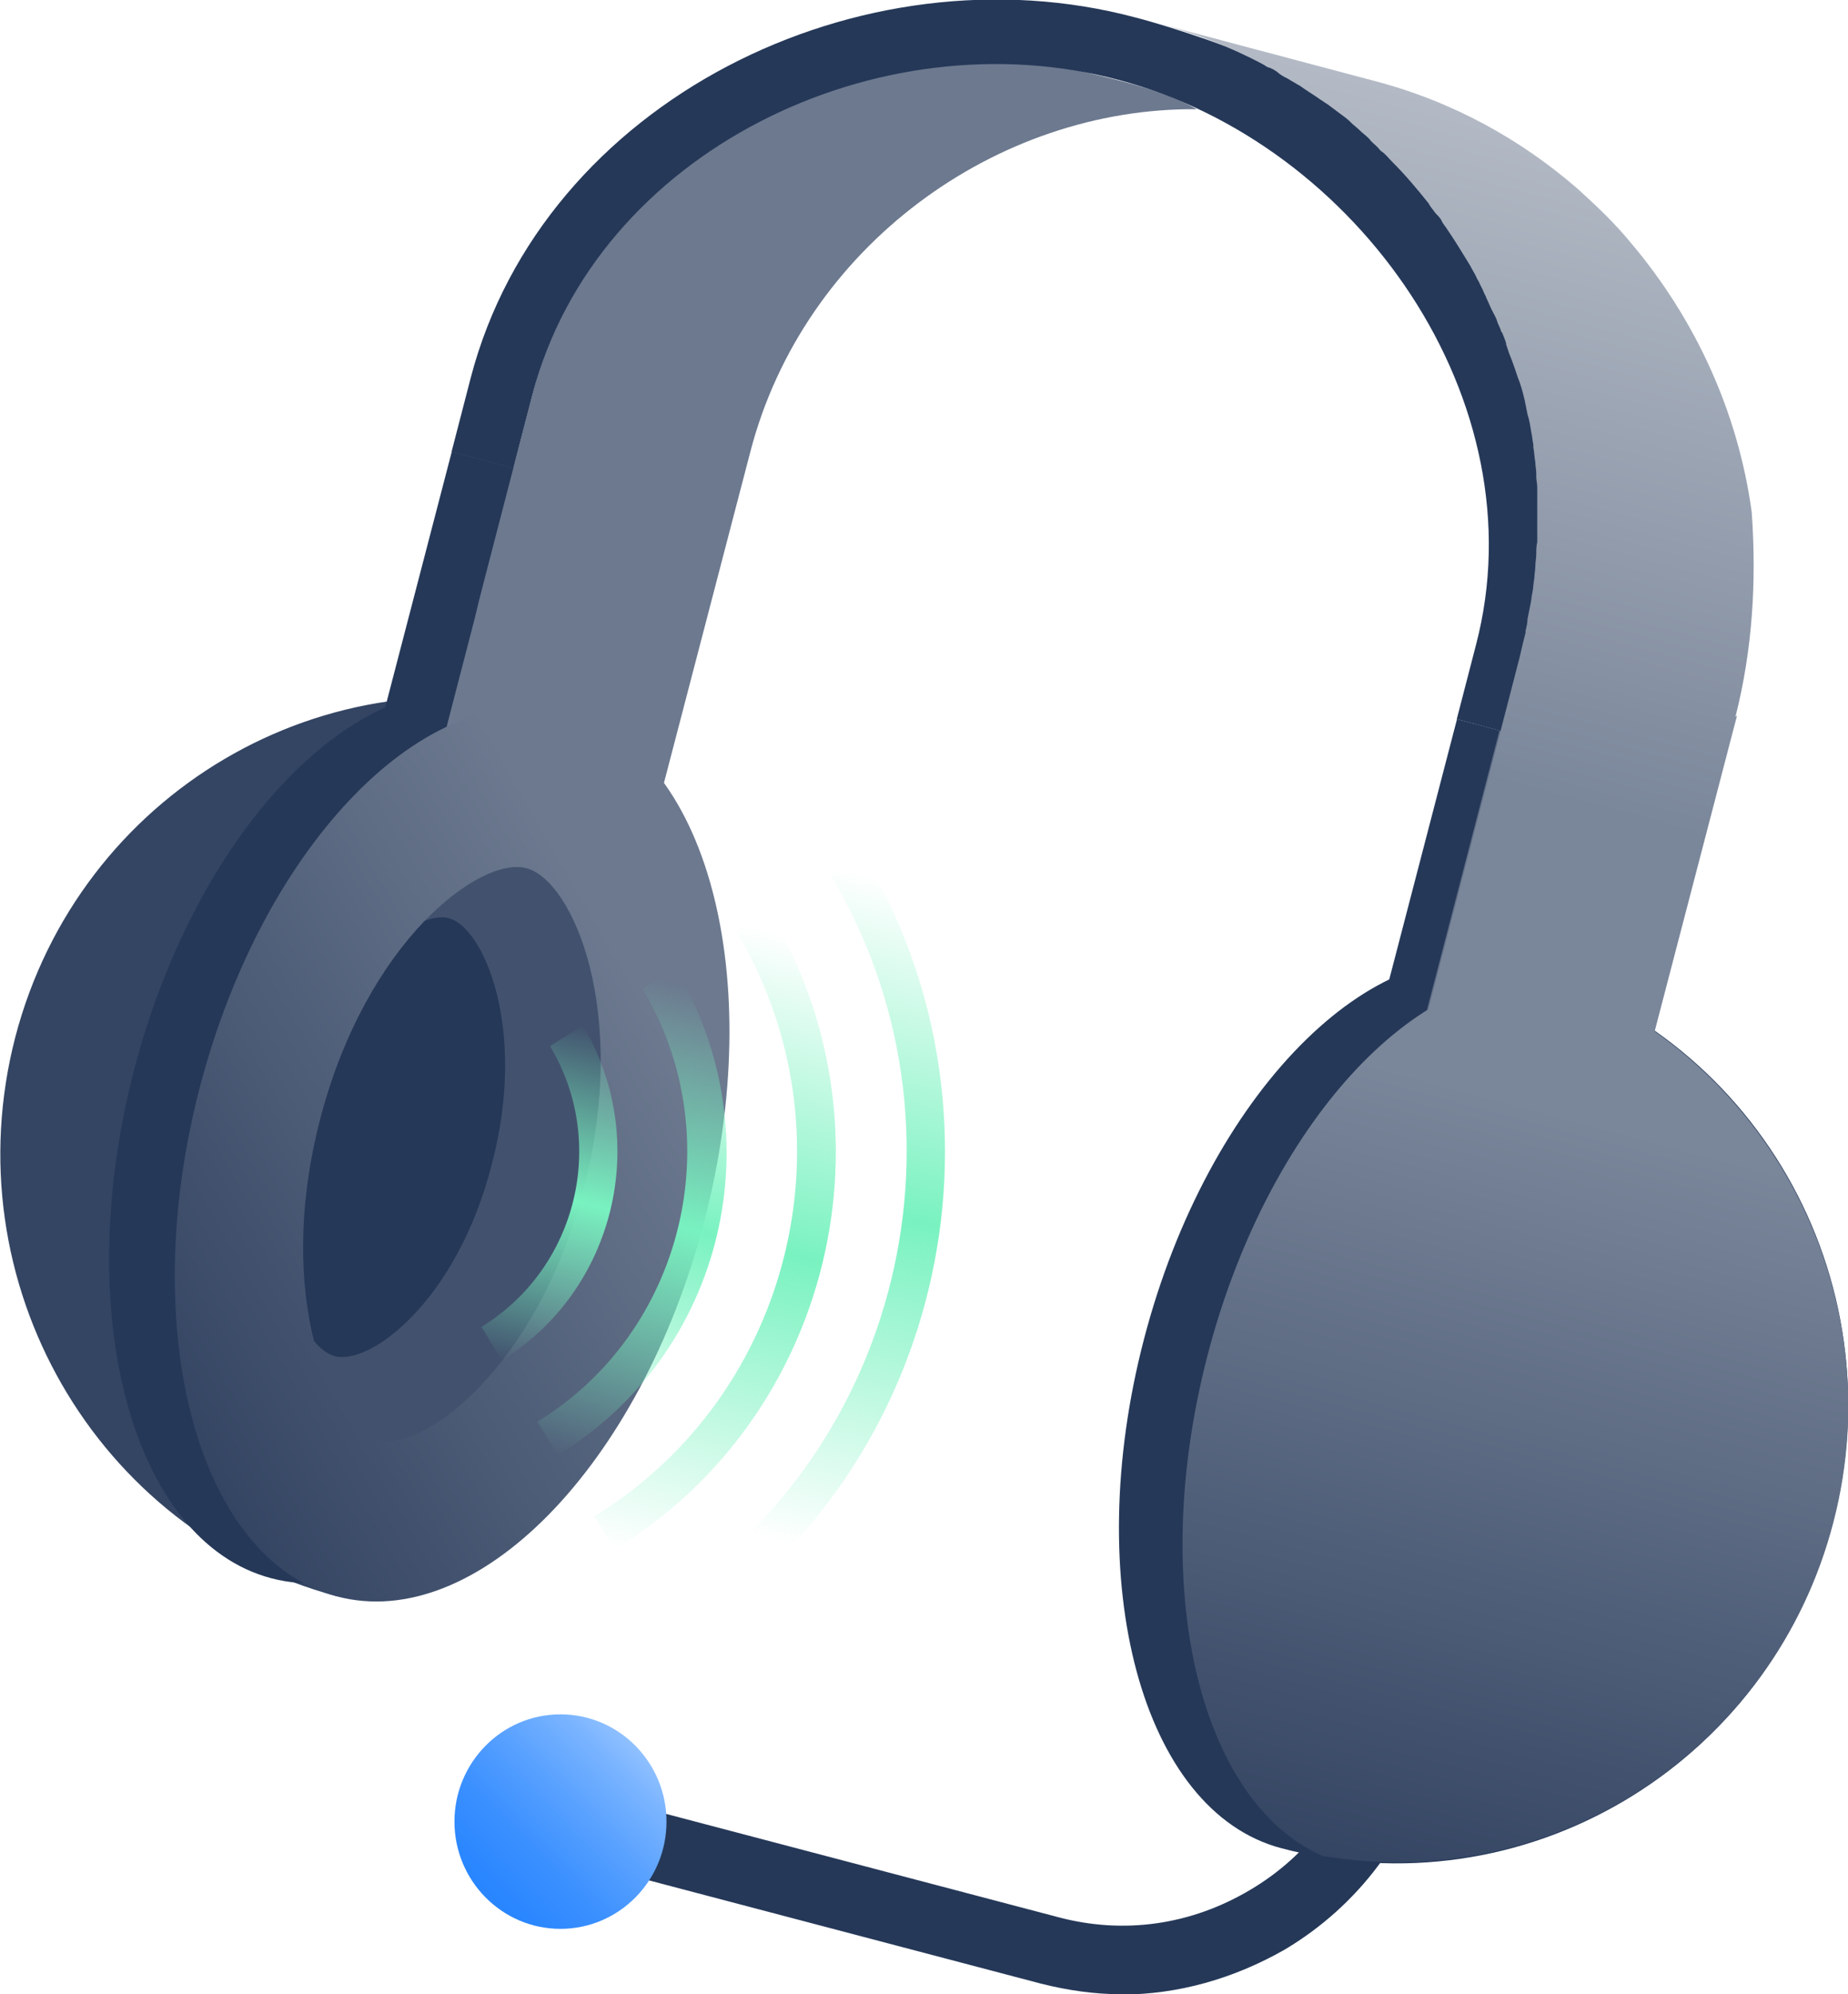 <?xml version="1.0" encoding="UTF-8"?><svg id="Layer_1" xmlns="http://www.w3.org/2000/svg" xmlns:xlink="http://www.w3.org/1999/xlink" viewBox="0 0 76 82"><defs><style>.cls-1{fill:none;}.cls-2{fill:url(#linear-gradient);}.cls-3{clip-path:url(#clippath);}.cls-4{fill:#6c798f;}.cls-5{fill:#253858;}.cls-6{fill:#42526e;}.cls-7{fill:#344563;}.cls-8{fill:#5e6c84;}.cls-9{clip-path:url(#clippath-1);}.cls-10{fill:url(#linear-gradient-8);}.cls-11{fill:url(#linear-gradient-3);}.cls-12{fill:url(#linear-gradient-4);}.cls-13{fill:url(#linear-gradient-2);}.cls-14{fill:url(#linear-gradient-6);}.cls-15{fill:url(#linear-gradient-7);}.cls-16{fill:url(#linear-gradient-5);}.cls-17{fill:rgba(255,255,255,0);}</style><clipPath id="clippath"><rect class="cls-1" width="76" height="82"/></clipPath><linearGradient id="linear-gradient" x1="5.4" y1="28.95" x2="31.78" y2="44.14" gradientTransform="translate(0 84) scale(1 -1)" gradientUnits="userSpaceOnUse"><stop offset="0" stop-color="#344563"/><stop offset=".83" stop-color="#6c798f"/></linearGradient><clipPath id="clippath-1"><path class="cls-1" d="m15.51,59.21c-1.9-.52-4.24-5.9-2.34-13.2,1.9-7.3,6.58-10.83,8.49-10.31,1.9.52,4.24,5.9,2.34,13.2-1.9,7.3-6.58,10.83-8.49,10.31Z"/></clipPath><linearGradient id="linear-gradient-2" x1="52.95" y1="43.89" x2="62.33" y2="79.09" gradientTransform="translate(0 84) scale(1 -1)" gradientUnits="userSpaceOnUse"><stop offset=".27" stop-color="#7a869a"/><stop offset="1" stop-color="#b3bac5"/></linearGradient><linearGradient id="linear-gradient-3" x1="57.71" y1="6.77" x2="67.92" y2="45.04" gradientTransform="translate(0 84) scale(1 -1)" gradientUnits="userSpaceOnUse"><stop offset="0" stop-color="#344563"/><stop offset=".81" stop-color="#7a869a"/></linearGradient><linearGradient id="linear-gradient-4" x1="38.3" y1="48.23" x2="31.48" y2="20.72" gradientTransform="translate(0 84) scale(1 -1)" gradientUnits="userSpaceOnUse"><stop offset=".03" stop-color="#79f2c0" stop-opacity="0"/><stop offset=".5" stop-color="#79f2c0"/><stop offset="1" stop-color="#79f2c0" stop-opacity="0"/></linearGradient><linearGradient id="linear-gradient-5" x1="33.81" y1="46.03" x2="27.3" y2="19.79" gradientTransform="translate(0 84) scale(1 -1)" gradientUnits="userSpaceOnUse"><stop offset=".03" stop-color="#79f2c0" stop-opacity="0"/><stop offset=".5" stop-color="#79f2c0"/><stop offset="1" stop-color="#79f2c0" stop-opacity="0"/></linearGradient><linearGradient id="linear-gradient-6" x1="29.32" y1="43.82" x2="24.36" y2="23.83" gradientTransform="translate(0 84) scale(1 -1)" gradientUnits="userSpaceOnUse"><stop offset=".03" stop-color="#79f2c0" stop-opacity="0"/><stop offset=".5" stop-color="#79f2c0"/><stop offset="1" stop-color="#79f2c0" stop-opacity="0"/></linearGradient><linearGradient id="linear-gradient-7" x1="24.84" y1="41.62" x2="21.43" y2="27.88" gradientTransform="translate(0 84) scale(1 -1)" gradientUnits="userSpaceOnUse"><stop offset="0" stop-color="#79f2c0" stop-opacity="0"/><stop offset=".5" stop-color="#79f2c0"/><stop offset="1" stop-color="#79f2c0" stop-opacity="0"/></linearGradient><linearGradient id="linear-gradient-8" x1="16.96" y1="3.08" x2="27.46" y2="13.46" gradientTransform="translate(0 84) scale(1 -1)" gradientUnits="userSpaceOnUse"><stop offset=".22" stop-color="#2684ff"/><stop offset=".33" stop-color="#2b87ff"/><stop offset=".47" stop-color="#3b90ff"/><stop offset=".62" stop-color="#559fff"/><stop offset=".79" stop-color="#78b3ff"/><stop offset=".96" stop-color="#a6cdff"/><stop offset="1" stop-color="#b2d4ff"/></linearGradient></defs><g class="cls-3"><g><rect class="cls-17" width="76" height="82"/><path class="cls-5" d="m46.13,82c-1.11,0-2.22-.16-3.33-.44l-20.43-5.38c-.75-.2-1.19-.96-.99-1.73.2-.76.95-1.2,1.71-1l20.43,5.38c2.7.72,5.47.32,7.89-1.12,2.38-1.4,4.09-3.69,4.8-6.42l.52-2.05c.2-.76.95-1.2,1.71-1,.75.2,1.19.96.99,1.73l-.52,2.05c-.87,3.45-3.05,6.34-6.07,8.14-2.1,1.2-4.4,1.85-6.7,1.85Z"/><path class="cls-5" d="m62.16,39.64c-5.71-1.52-12.49,5.38-15.11,15.41-2.62,10.03-.08,19.42,5.63,20.94,9.92,2.65,20.07-3.33,22.69-13.36,2.66-10.07-3.25-20.34-13.21-22.99Z"/><path class="cls-7" d="m13.84,65.63C3.93,62.98-1.98,52.71.63,42.64c2.62-10.03,12.77-16.01,22.69-13.36l-9.48,36.35Z"/><path class="cls-5" d="m26.23,49.5c2.61-10.03.1-19.39-5.62-20.92-5.72-1.52-12.47,5.37-15.09,15.39-2.61,10.03-.1,19.39,5.62,20.92,5.72,1.52,12.47-5.37,15.09-15.39Z"/><path class="cls-5" d="m28.51,21.22l-9.93-2.65-3.02,11.6,9.93,2.65,3.02-11.6Z"/><path class="cls-4" d="m49.23,4.49c-8.25-.08-16.18,5.66-18.37,14.08l-3.81,14.6-8.92-2.37c2.9-11.15.08-.4,2.98-11.55l.79-3.05C24.39,6.54,33.95.64,43.51,2.69c.32.08.63.16.95.24,1.55.36,3.41.8,4.76,1.56Z"/><path class="cls-2" d="m28.96,50.23c-2.62,10.03-9.36,16.93-15.11,15.41-5.71-1.52-8.25-10.91-5.63-20.94,2.62-10.03,9.36-16.93,15.11-15.41,5.75,1.52,8.25,10.91,5.63,20.94Z"/><path class="cls-6" d="m15.51,59.21c-1.9-.52-4.24-5.9-2.34-13.2,1.9-7.3,6.58-10.83,8.49-10.31,1.9.52,4.24,5.9,2.34,13.2-1.9,7.3-6.58,10.83-8.49,10.31Z"/><g class="cls-9"><path class="cls-5" d="m13.76,55.76c-1.47-.4-3.25-4.53-1.78-10.11,1.47-5.58,5.04-8.26,6.47-7.9,1.43.36,3.25,4.53,1.78,10.11-1.43,5.62-5,8.3-6.47,7.9Z"/></g><path class="cls-5" d="m59.92,29.57l-3.02,11.6,9.93,2.65,3.02-11.6-9.93-2.65Z"/><path class="cls-8" d="m67.63,44.01s-2.66-.72-4.01-1.08c-1.67-.44-4.96-1.32-4.96-1.32,0,0,.12-.44,3.01-11.59l8.92,2.37-2.97,11.63Z"/><path class="cls-5" d="m63.24,27.2l-.79,3.05-2.54-.68.79-3.05c2.62-9.99-4.84-20.62-14.68-23.23-9.88-2.65-21.5,2.93-24.12,12.92l-.79,3.05-2.54-.68.79-3.05C22.34,4.13,35.43-2.29,46.7.72c1.55.4,4.52,1.4,5.87,2.09.08.04.12.08.2.12.12.08.24.16.4.2.16.08.32.16.44.28.12.08.28.16.4.24.04,0,.04.04.08.04.28.16.56.36.83.56.12.08.24.16.36.24.16.12.32.24.48.36.12.12.24.2.4.32,0,0,.04,0,.04.04.12.12.24.2.36.32.12.12.24.2.36.32l.04.04c.12.12.24.2.32.32.08.08.12.12.2.2.16.16.32.28.44.44.52.52,1.03,1.12,1.47,1.68.08.12.2.24.28.4.08.08.16.2.24.28.08.08.16.2.2.32.36.52.67,1.04.99,1.56.08.12.16.28.24.44.04.12.12.2.16.32.04.08.08.16.12.24.08.12.12.24.16.36.08.16.16.28.2.44,0,.04.04.04.04.08.08.12.12.28.2.44.08.12.12.28.16.4,0,0,0,.04.04.04.08.16.12.32.16.44v.04c.04.12.08.24.12.36.08.2.16.44.24.64.04.12.08.24.12.36.08.32.2.64.28.92.04.2.08.4.12.6.04.24.12.52.16.76.04.16.08.32.08.48v.12c.04.2.04.4.08.6.04.16.04.32.04.48v.12c0,.16.04.28.04.44v2.25c0,.16,0,.32-.04.48,0,.16-.04.36-.04.52s-.04.32-.04.48c-.04.2-.04.4-.08.6-.04.16-.04.32-.08.48-.04.2-.08.4-.12.6-.04.16-.04.32-.08.48v.08c-.04.16-.08.32-.12.48.12.12.08.28.04.48Z"/><path class="cls-13" d="m71.44,29.41l-3.81,14.6s-.71-.2-1.55-.4l-2.42-.64c-1.67-.44-4.96-1.32-4.96-1.32,0,0,1.31-5.05,3.01-11.59l.79-3.05c.04-.16.08-.36.12-.52.04-.16.08-.32.12-.48v-.08c.04-.16.08-.32.08-.48.04-.2.08-.4.12-.6.04-.16.04-.32.08-.48.04-.2.04-.4.08-.6,0-.16.04-.32.04-.48s.04-.36.04-.52,0-.32.04-.48v-2.25c0-.16-.04-.28-.04-.44v-.12c0-.16-.04-.32-.04-.48-.04-.2-.04-.4-.08-.6v-.12c-.04-.16-.04-.32-.08-.48-.04-.24-.08-.52-.16-.76-.04-.2-.08-.4-.12-.6-.08-.32-.16-.64-.28-.92-.04-.12-.08-.24-.12-.36-.08-.24-.16-.44-.24-.64-.04-.12-.08-.24-.12-.36v-.04c-.04-.16-.12-.32-.16-.44t-.04-.04c-.04-.16-.12-.28-.16-.4-.04-.16-.12-.28-.2-.44,0-.04-.04-.04-.04-.08-.08-.16-.12-.28-.2-.44-.04-.12-.12-.24-.16-.36-.04-.08-.08-.16-.12-.24-.04-.12-.12-.2-.16-.32-.08-.16-.16-.28-.24-.44-.32-.52-.63-1.04-.99-1.56-.08-.12-.16-.2-.2-.32-.08-.12-.16-.2-.24-.28-.08-.12-.2-.24-.28-.4-.48-.6-.95-1.16-1.47-1.68-.16-.16-.28-.32-.44-.44-.08-.04-.12-.12-.2-.2-.12-.12-.24-.2-.32-.32l-.04-.04c-.12-.12-.24-.2-.36-.32-.12-.12-.24-.2-.36-.32l-.04-.04c-.12-.12-.24-.2-.4-.32-.16-.12-.32-.24-.48-.36-.12-.08-.24-.16-.36-.24-.28-.2-.56-.36-.83-.56-.04,0-.04-.04-.08-.04-.12-.08-.28-.16-.4-.24-.16-.08-.32-.16-.44-.28-.12-.08-.24-.16-.4-.2-.08-.04-.12-.08-.2-.12-1.35-.72-2.82-1.28-4.32-1.68l8.92,2.37c3.21.84,6.03,2.41,8.37,4.45.75.68,1.51,1.4,2.14,2.17,2.66,3.13,4.44,6.98,5,11.11.2,2.81.04,5.62-.67,8.42Z"/><path class="cls-11" d="m63.78,40.16c-5.51-.56-11.66,6.1-14.12,15.57-2.46,9.47-.36,18.33,4.72,20.58,9.36,1.6,18.56-4.25,21.02-13.72,2.46-9.47-2.7-19.14-11.62-22.43Z"/><path class="cls-12" d="m27.61,67.6l-.83-1.36c10.27-6.3,13.61-19.9,7.34-30.33l1.35-.84c6.7,11.19,3.17,25.8-7.85,32.54Z"/><path class="cls-16" d="m25.27,63.71l-.83-1.36c8.17-5.01,10.79-15.81,5.83-24.07l1.35-.84c5.43,9.03,2.58,20.82-6.35,26.28Z"/><path class="cls-14" d="m22.93,59.82l-.83-1.36c6.03-3.69,7.97-11.71,4.32-17.81l1.35-.84c4.16,6.9,1.98,15.89-4.84,20.02Z"/><path class="cls-15" d="m20.63,55.92l-.83-1.36c3.93-2.41,5.2-7.58,2.82-11.55l1.35-.84c2.82,4.73,1.31,10.91-3.33,13.76Z"/><path class="cls-10" d="m23.05,79.31c2.41,0,4.36-1.98,4.36-4.41s-1.95-4.41-4.36-4.41-4.36,1.98-4.36,4.41,1.95,4.41,4.36,4.41Z"/></g></g></svg>